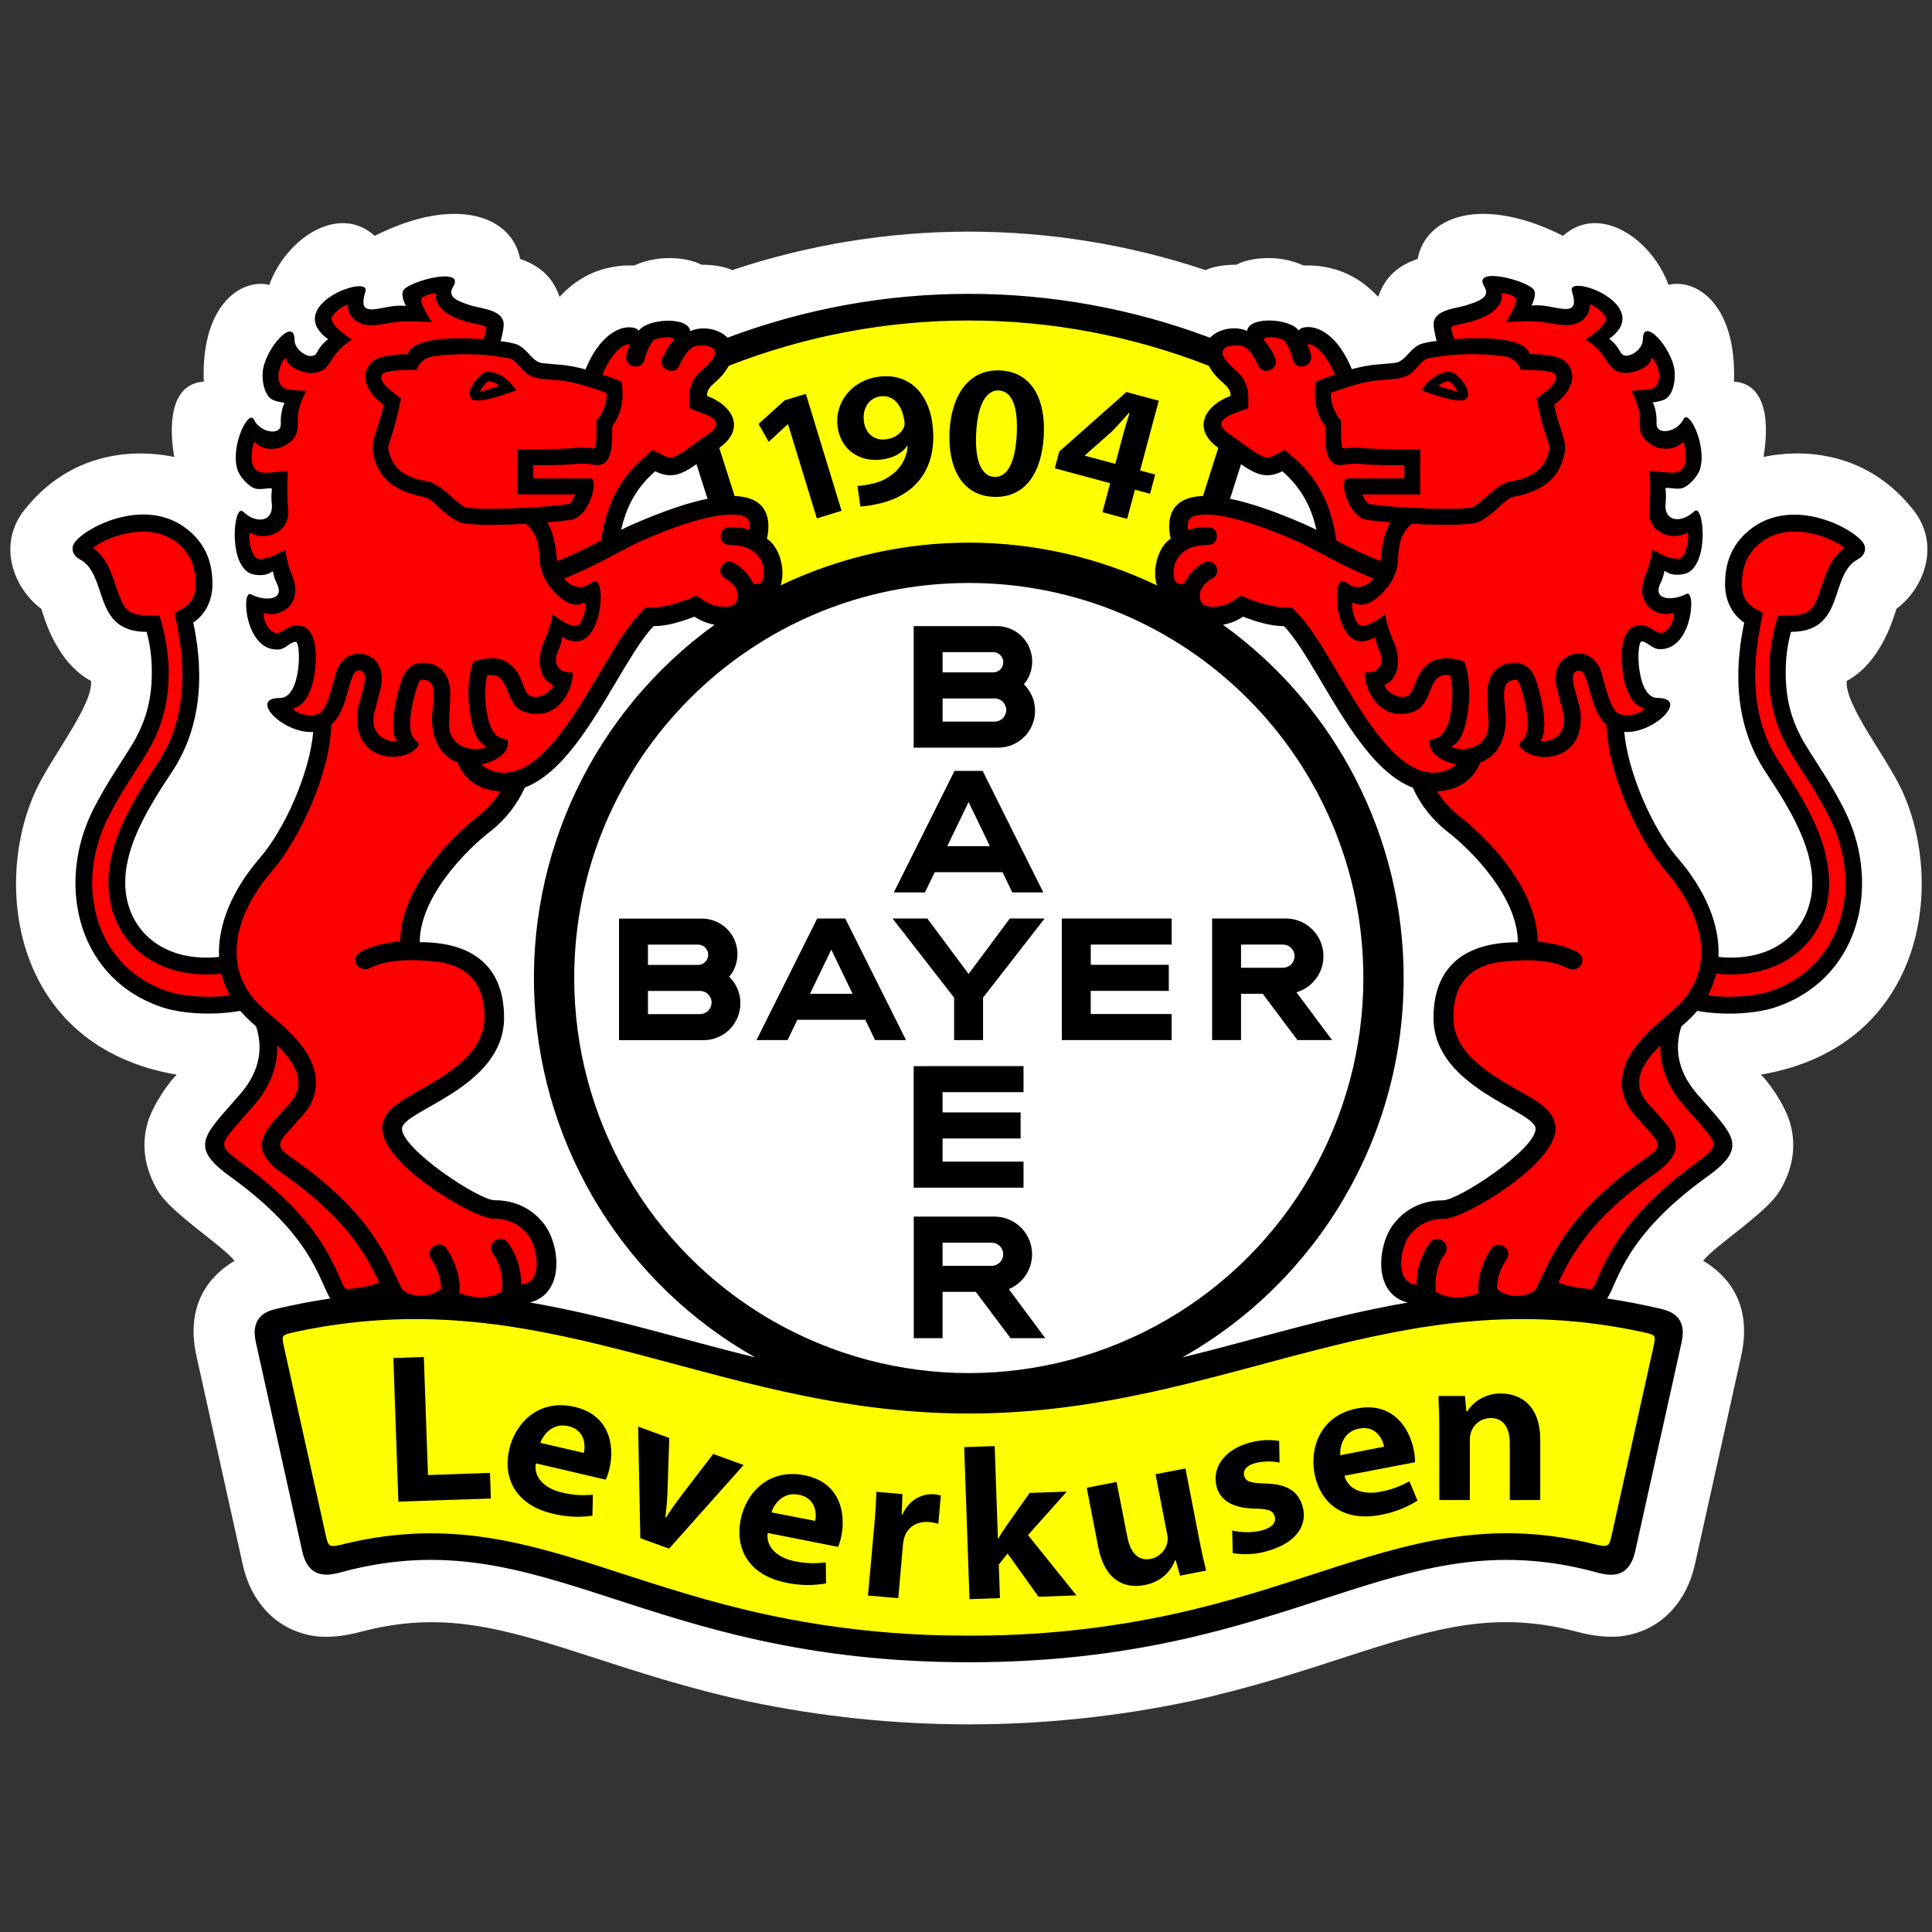 <?xml version="1.0" encoding="UTF-8"?>
<svg width="250px" height="250px" viewBox="0 0 250 250" version="1.1" xmlns="http://www.w3.org/2000/svg" xmlns:xlink="http://www.w3.org/1999/xlink">
    <rect x="0" y="0" width="250" height="250" fill="#333333" stroke="none"/>
    <title>Bundesliga/Bayer Leverkusen</title>
    <g id="Bundesliga/Bayer-Leverkusen" stroke="none" stroke-width="1" fill="none" fill-rule="evenodd">
        <g id="DFL-CLU-00000B" transform="translate(-25, -25)">
            <rect id="Rectangle" x="0" y="0" width="301" height="301"></rect>
            <g id="Group" transform="translate(26.338, 52.674)" fill-rule="nonzero">
                <path d="M71.069,10.73 C72.384,9.35 75.311,6.502 80.715,6.684 C84.097,5.122 87.964,5.738 89.403,6.582 C89.403,6.582 91.836,6.524 93.408,7.28 C113.287,0.639 134.784,0.639 154.661,7.28 C156.229,6.524 158.663,6.582 158.663,6.582 C160.102,5.738 163.968,5.122 167.35,6.684 C172.747,6.502 175.673,9.361 176.996,10.73 C177.74,8.638 179.041,6.866 182.095,5.837 C183.198,0.174 190.545,-2.384 200.919,2.843 C205.55,-1.357 212.341,3.119 214.565,9.19 C217.982,8.326 223.401,11.511 223.037,21.715 C226.499,21.897 227.844,25.545 226.863,31.456 C228.921,31.018 239.034,29.136 246.279,38.355 C249.736,42.754 247.729,48.372 244.052,51.115 C243.807,51.8 242.269,57.94 237.628,60.443 C237.352,63.555 242.738,70.209 244.764,74.585 C250.458,86.895 247.627,107.804 226.521,111.38 C227.455,112.258 229.6,115.202 230.302,117.647 C231.209,120.81 230.526,123.864 228.924,126.478 C227.182,129.348 220.656,133.423 219.049,135.471 C222.081,137.262 225.499,140.921 223.963,147.825 L217.966,174.833 C216.982,179.232 214.052,182.954 209.273,183.92 C206.851,184.409 204.312,183.895 202.793,183.493 C192.304,180.711 184.713,182.869 173.085,186.641 C167.022,188.606 160.424,190.78 152.591,192.483 C133.756,196.45 114.304,196.45 95.469,192.483 C87.644,190.794 81.029,188.614 74.966,186.649 C63.338,182.877 55.748,180.719 45.258,183.501 C43.731,183.904 41.201,184.417 38.779,183.929 C33.999,182.963 31.061,179.237 30.086,174.841 L24.091,147.834 C22.556,140.935 25.987,137.27 29.005,135.479 C27.388,133.432 20.872,129.356 19.13,126.486 C17.54,123.867 16.857,120.813 17.752,117.656 C18.455,115.211 20.599,112.266 21.534,111.389 C0.438,107.807 -2.392,86.898 3.307,74.588 C5.333,70.211 10.718,63.55 10.443,60.445 C5.788,57.951 4.258,51.802 4.013,51.118 C0.336,48.375 -1.67,42.757 1.786,38.358 C9.032,29.138 19.149,31.02 21.203,31.459 C20.221,25.548 21.566,21.9 25.028,21.718 C24.664,11.507 30.082,8.329 33.5,9.192 C35.724,3.122 42.516,-1.357 47.146,2.845 C57.52,-2.384 64.881,0.174 65.97,5.837 C69.024,6.88 70.325,8.638 71.069,10.73 L71.069,10.73 Z" id="Path" fill="#FFFFFF"></path>
                <path d="M97.602,182.373 C90.136,180.756 83.849,178.664 78.073,176.79 C66.773,173.123 56.851,170.063 43.853,173.134 C41.196,173.793 40.27,173.777 39.685,171.078 L34.292,146.769 C33.799,144.506 34.463,144.035 36.643,143.543 C52.711,140.091 65.959,142.467 79.287,145.87 C86.271,147.652 93.203,149.692 100.465,151.287 C107.854,152.909 115.579,154.074 124.024,154.074 C132.469,154.074 140.194,152.909 147.584,151.287 C154.846,149.692 161.778,147.652 168.762,145.87 C182.09,142.467 195.339,140.091 211.406,143.543 C213.586,144.035 214.25,144.506 213.757,146.769 L208.36,171.092 C207.768,173.793 206.847,173.807 204.182,173.145 C191.179,170.079 181.279,173.145 169.973,176.804 C164.185,178.678 157.91,180.769 150.444,182.386 C133.018,186.047 115.023,186.047 97.599,182.386 L97.602,182.372 L97.602,182.373 Z M97.307,43.017 L96.605,42.592 L96.781,41.786 C97.25,39.656 96.96,37.758 93.683,37.647 L92.873,37.62 L90.392,29.81 L91.076,29.325 C93.325,27.727 92.804,25.718 89.753,24.634 L88.995,24.358 L88.995,23.555 C88.995,22.255 89.778,21.535 90.334,21.027 L90.762,20.638 C90.894,20.511 91.037,20.362 91.172,20.221 C91.479,19.887 91.741,19.517 91.955,19.117 L92.154,18.745 L92.545,18.59 C112.788,10.669 135.268,10.669 155.51,18.59 L155.902,18.745 L156.1,19.117 C156.314,19.517 156.577,19.887 156.883,20.221 C157.023,20.376 157.159,20.497 157.294,20.638 L157.721,21.027 C158.272,21.535 159.06,22.255 159.06,23.555 L159.06,24.363 L158.302,24.639 C155.251,25.743 154.719,27.746 156.979,29.33 L157.663,29.816 L155.182,37.625 L154.372,37.653 C151.095,37.758 150.806,39.656 151.274,41.792 L151.451,42.598 L150.748,43.023 C149.764,43.619 148.901,45.986 149.472,47.714 L150.323,50.283 L147.879,49.121 C132.796,41.891 115.254,41.891 100.17,49.121 L97.731,50.294 L98.583,47.725 C99.153,45.992 98.288,43.624 97.307,43.028 L97.307,43.017 L97.307,43.017 Z" id="Shape" fill="#FFFF00"></path>
                <path d="M213.453,63.794 C213.381,63.896 213.302,63.993 213.216,64.083 C212.326,65.016 210.568,65.935 209.03,65.888 L207.735,65.85 L207.85,67.141 C208.357,72.726 211.67,80.204 215.016,84.079 C218.417,88.009 220.22,92.277 220.033,96.113 L219.977,97.217 L221.08,97.322 C227.537,97.926 232.041,94.861 233.65,90.451 C236.101,83.745 231.327,76.496 228.083,71.59 C223.805,65.118 224.519,57.776 225.498,53.139 L225.658,52.381 L225.015,51.947 C223.723,51.078 223.039,49.607 223.039,47.924 C223.039,46.053 223.502,44.011 225.363,42.146 C227.331,40.178 229.433,39.938 232.487,39.938 C233.989,39.938 237.724,41.594 238.826,43.225 C238.857,43.265 238.866,43.317 238.851,43.365 C238.851,43.409 238.777,43.545 238.526,43.68 C237.261,44.353 236.558,45.462 236.081,46.544 C235.646,47.535 235.343,48.666 234.938,49.732 C234.235,51.572 233.339,52.935 230.42,52.935 L229.549,52.935 L229.315,53.763 C228.893,55.293 228.656,56.868 228.607,58.454 C228.428,63.248 229.618,66.504 231.379,69.407 C231.98,70.395 232.915,71.799 233.896,73.38 C234.897,74.956 235.805,76.59 236.613,78.273 C240.794,87.305 237.991,98.418 227.794,101.655 C226.162,102.173 222.496,102.687 218.616,102.022 L217.965,101.908 L217.544,102.413 C217.315,102.689 217.07,102.952 216.81,103.211 C216.422,103.6 215.951,104.017 215.432,104.458 L215.182,104.676 L215.085,104.991 C214.209,107.877 214.487,111.252 217.403,114.627 C218.555,115.96 219.556,117.044 220.322,117.983 C221.088,118.921 221.482,119.564 221.631,120.077 C221.827,120.761 221.694,121.647 218.897,123.664 C211.772,128.786 208.892,133.141 207.321,136.262 C206.596,137.71 206.191,138.853 205.731,139.631 C205.403,140.183 205.213,140.282 204.824,140.285 C203.421,140.235 201.371,139.992 199.863,139.358 L198.94,138.966 L198.438,139.819 C197.523,141.358 193.869,141.643 192.394,140.677 L191.909,140.359 L191.358,140.564 C188.326,141.687 186.3,141.519 185.074,141.151 C184.602,141.017 184.153,140.811 183.743,140.539 C183.647,140.473 183.555,140.401 183.467,140.324 C178.096,139.915 177.707,134.413 180.042,131.427 C180.557,130.767 182.169,128.797 185.532,128.797 C187.822,128.797 198.659,121.992 198.659,118.394 C198.659,117.566 198.108,116.97 197.711,116.608 C197.189,116.17 196.629,115.78 196.038,115.441 C194.809,114.704 193.172,113.849 191.535,112.781 C188.283,110.664 185.452,107.971 185.452,104.022 C185.452,100.851 186.342,95.398 195.214,95.398 L196.363,95.398 L196.363,94.248 C196.363,87.818 189.914,81.397 186.717,78.96 C184.984,77.594 183.6,75.833 182.682,73.824 L182.476,73.386 L182.021,73.226 C178.733,72.072 175.8,68.33 173.033,63.94 C171.655,61.771 170.398,59.544 169.2,57.574 C168.001,55.603 166.81,53.787 165.617,52.552 L165.269,52.19 L164.773,52.19 C163.324,52.207 161.48,51.638 159.914,51.039 L159.347,50.816 L158.842,51.163 C156.012,53.12 152.919,51.853 152.779,50.198 L152.68,49.157 L151.635,49.157 C150.017,49.157 149.345,48.172 149.284,46.688 C149.218,45.032 149.99,43.473 150.734,43.02 L151.437,42.595 L151.26,41.789 C150.822,39.797 150.017,33.767 167.042,41.224 C167.513,41.431 167.996,41.662 168.489,41.911 L170.65,42.998 L170.123,40.633 C169.465,37.658 168.133,34.857 165.344,32.429 L164.76,31.921 L164.076,32.288 C162.957,32.859 162.177,32.763 161.224,32.288 C160.6,31.948 160.003,31.56 159.438,31.129 C158.735,30.619 157.969,30.025 157.09,29.44 C154.686,27.801 155.229,25.762 158.3,24.655 L159.057,24.379 L159.057,23.554 C159.064,22.98 158.892,22.417 158.564,21.945 C158.43,21.748 158.279,21.564 158.112,21.394 C157.972,21.25 157.817,21.118 157.652,20.958 C157.487,20.797 157.376,20.698 157.211,20.552 C157.046,20.406 156.935,20.276 156.786,20.11 C156.471,19.741 156.205,19.332 155.995,18.893 C155.138,17.127 157.098,15.069 159.578,16.197 L161.191,15.284 C161.277,15.233 161.37,15.193 161.466,15.165 C161.976,14.995 162.512,14.922 163.048,14.95 C164.537,14.986 165.584,15.472 165.76,15.737 L167.69,15.698 C167.628,15.736 167.579,15.792 167.549,15.858 C167.619,15.829 167.694,15.81 167.77,15.803 C168.168,15.774 168.568,15.848 168.93,16.018 C169.917,16.44 171.341,17.619 172.554,20.541 L172.943,21.476 L173.918,21.2 C174.751,20.963 175.601,20.788 176.46,20.676 C177.011,20.613 178.973,20.466 179.442,20.4 C179.945,20.319 180.419,20.111 180.82,19.796 C181.134,19.546 181.425,19.269 181.691,18.968 L182.041,18.598 C182.145,18.493 182.256,18.386 182.371,18.289 C182.558,18.119 182.772,17.983 183.005,17.886 C183.573,17.743 184.151,17.641 184.733,17.583 L186.037,17.412 L185.695,16.139 C185.602,15.792 185.483,15.312 185.42,14.878 C185.387,14.696 185.365,14.512 185.354,14.326 C185.348,14.279 185.348,14.231 185.354,14.183 C185.409,14.004 185.629,13.739 186.456,13.479 C187.335,13.203 188.308,13.076 188.92,12.864 C189.286,12.74 189.67,12.61 190.022,12.469 C190.431,12.319 190.818,12.117 191.174,11.868 C192.064,11.281 192.378,10.123 191.908,9.166 C192.136,9.188 192.459,9.238 192.869,9.31 C193.667,9.453 194.448,9.676 195.201,9.975 C195.486,10.085 195.763,10.217 196.028,10.369 C196.067,10.392 196.105,10.417 196.141,10.444 C196.128,10.554 196.104,10.664 196.069,10.769 C195.973,11.073 194.796,13.223 194.796,13.223 C194.796,13.223 197.155,12.999 197.453,12.996 C197.836,12.991 198.218,13.018 198.597,13.076 C199.203,13.176 199.774,13.297 200.275,13.377 C200.83,13.491 201.4,13.502 201.959,13.41 C202.715,13.265 203.307,12.674 203.453,11.917 C203.534,11.46 203.523,10.991 203.42,10.538 C203.992,10.658 204.548,10.848 205.073,11.103 C207.003,12.028 207.725,13.167 207.438,13.959 C207.209,14.591 206.336,15.21 206.305,15.232 L204.955,16.137 C204.955,16.137 206.333,17.161 206.363,17.191 C206.46,17.263 206.552,17.342 206.639,17.425 C206.936,17.743 207.187,18.102 207.383,18.491 C208.21,20.028 209.927,19.49 210.624,19.087 C211.493,18.605 212.123,17.783 212.363,16.818 C213.27,17.77 214.133,19.341 214.238,20.488 C214.331,21.493 214.078,22.635 213.615,22.991 C213.455,23.116 212.567,23.267 212.421,23.267 L210.768,23.455 C210.768,23.455 211.636,25.147 211.718,25.439 C211.868,25.993 211.93,26.566 211.9,27.139 C211.826,29.071 213.667,29.41 214.656,29.247 C215.511,29.098 216.296,28.682 216.9,28.058 C216.974,28.201 217.049,28.367 217.126,28.552 C217.647,29.824 217.925,31.493 217.578,32.691 C217.374,33.389 216.373,34.347 216.048,34.413 C215.914,34.436 215.777,34.443 215.64,34.432 C215.428,34.432 215.219,34.396 215.037,34.374 C214.8,34.339 214.56,34.325 214.32,34.33 C213.27,34.391 212.975,35.017 213.063,35.748 C213.098,35.997 213.115,36.248 213.113,36.499 C213.113,36.775 213.085,37.067 213.052,37.528 C212.777,41.085 215.789,41.083 217.738,40.028 C217.836,40.632 217.872,41.244 217.845,41.855 C217.835,42.756 217.657,43.647 217.322,44.482 C217.005,45.189 216.641,45.454 216.294,45.514 C215.467,45.652 215.133,45.498 215.029,45.445 C213.499,44.67 213.099,45.203 212.909,46.097 C212.876,46.248 212.854,46.395 212.796,46.585 C212.715,46.844 212.613,47.096 212.493,47.338 C211.644,49.138 212.43,50.528 214.003,50.84 C214.797,50.967 215.61,50.906 216.376,50.661 C216.359,51.233 216.274,51.801 216.123,52.353 C215.621,54.201 214.645,55.313 213.35,55.203 C213.292,55.191 213.237,55.17 213.185,55.142 C213.044,55.068 212.909,54.971 212.777,54.883 C212.574,54.736 212.361,54.603 212.14,54.486 C211.821,54.311 211.465,54.217 211.101,54.21 C210.715,54.21 210.065,54.433 209.781,55.313 C209.681,55.662 209.616,56.02 209.588,56.381 C209.516,57.302 209.544,58.227 209.671,59.141 C209.782,60.153 210.076,61.137 210.539,62.044 C211.018,62.908 211.853,63.769 213.152,63.769 C213.273,63.78 213.372,63.785 213.455,63.794 L213.453,63.794 Z M56.125,9.203 C55.676,10.155 55.996,11.292 56.874,11.869 C57.231,12.121 57.618,12.326 58.026,12.479 C58.382,12.62 58.765,12.755 59.129,12.874 C59.741,13.086 60.713,13.213 61.593,13.489 C62.419,13.749 62.654,14.013 62.695,14.193 C62.7,14.24 62.7,14.289 62.695,14.336 C62.684,14.521 62.662,14.706 62.629,14.888 C62.555,15.332 62.436,15.802 62.353,16.149 L62.012,17.413 L63.315,17.584 C63.898,17.643 64.475,17.744 65.043,17.888 C65.282,17.984 65.503,18.123 65.694,18.296 C65.809,18.393 65.92,18.5 66.024,18.605 L66.374,18.975 C66.64,19.276 66.931,19.553 67.245,19.803 C67.646,20.118 68.12,20.326 68.623,20.407 C69.092,20.482 71.041,20.628 71.606,20.683 C72.464,20.795 73.314,20.97 74.147,21.208 L75.122,21.483 L75.511,20.548 C76.724,17.626 78.149,16.447 79.135,16.025 C79.497,15.855 79.897,15.781 80.296,15.81 C80.371,15.817 80.446,15.836 80.516,15.865 C80.486,15.799 80.437,15.743 80.376,15.705 L82.305,15.744 C82.481,15.468 83.528,14.993 85.017,14.957 C85.553,14.929 86.09,15.002 86.599,15.172 C86.7,15.208 86.793,15.262 86.874,15.332 C90.97,15.076 92.921,17.134 92.064,18.901 C91.852,19.343 91.582,19.755 91.262,20.126 C91.119,20.289 90.986,20.435 90.838,20.567 C90.689,20.7 90.534,20.843 90.397,20.973 C90.259,21.103 90.077,21.265 89.936,21.409 C89.769,21.579 89.618,21.764 89.484,21.961 C89.157,22.433 88.984,22.995 88.991,23.57 L88.991,24.378 L89.749,24.654 C92.819,25.758 93.362,27.8 90.959,29.439 C90.08,30.035 89.305,30.618 88.611,31.128 C88.045,31.559 87.448,31.946 86.825,32.287 C85.871,32.773 85.091,32.869 83.972,32.287 L83.28,31.937 L82.696,32.444 C79.907,34.873 78.576,37.687 77.917,40.649 L77.391,43.013 L79.551,41.926 C80.045,41.678 80.527,41.446 80.998,41.239 C98.023,33.788 97.218,39.812 96.78,41.805 L96.603,42.611 L97.306,43.036 C98.05,43.488 98.822,45.058 98.756,46.703 C98.698,48.187 98.023,49.173 96.405,49.173 L95.36,49.173 L95.264,50.213 C95.107,51.869 92.014,53.135 89.184,51.179 L88.68,50.831 L88.112,51.055 C86.546,51.667 84.703,52.222 83.253,52.205 L82.757,52.205 L82.407,52.553 C81.225,53.789 80.034,55.605 78.824,57.575 C77.614,59.546 76.343,61.772 74.99,63.941 C72.234,68.332 69.291,72.074 66.003,73.227 L65.548,73.387 L65.341,73.826 C64.423,75.835 63.04,77.595 61.306,78.962 C58.115,81.398 51.66,87.82 51.66,94.249 L51.66,95.4 L52.809,95.4 C61.681,95.4 62.572,100.853 62.572,104.024 C62.572,107.972 59.744,110.666 56.489,112.782 C54.852,113.85 53.215,114.714 51.986,115.443 C51.394,115.781 50.835,116.172 50.313,116.61 C49.913,116.971 49.364,117.573 49.364,118.395 C49.364,121.983 60.202,128.799 62.492,128.799 C65.854,128.799 67.453,130.769 67.982,131.428 C70.316,134.414 69.928,139.917 65.441,139.917 L65.044,139.917 L64.587,140.325 C64.499,140.403 64.407,140.475 64.311,140.54 C63.901,140.812 63.452,141.019 62.98,141.153 C61.753,141.52 59.714,141.688 56.696,140.565 L56.145,140.361 L55.66,140.678 C54.185,141.644 50.531,141.36 49.616,139.82 L49.103,138.959 L48.163,139.359 C46.664,139.994 44.613,140.237 43.202,140.286 C42.814,140.286 42.623,140.19 42.296,139.632 C41.835,138.854 41.43,137.701 40.705,136.263 C39.143,133.142 36.262,128.787 29.13,123.666 C26.332,121.654 26.2,120.768 26.395,120.078 C26.544,119.565 26.947,118.919 27.705,117.984 C28.463,117.048 29.471,115.961 30.623,114.628 C33.539,111.253 33.818,107.878 32.941,104.992 L32.845,104.678 L32.597,104.46 C32.087,104.018 31.616,103.601 31.219,103.212 C30.96,102.953 30.714,102.685 30.486,102.415 L30.064,101.91 L29.413,102.023 C25.533,102.688 21.867,102.175 20.236,101.656 C10.038,98.419 7.227,87.306 11.416,78.275 C12.224,76.591 13.132,74.958 14.133,73.382 C15.115,71.801 16.063,70.396 16.65,69.408 C18.411,66.505 19.604,63.249 19.422,58.456 C19.374,56.869 19.136,55.294 18.714,53.765 L18.48,52.937 L17.639,52.937 C14.72,52.937 13.825,51.574 13.122,49.733 C12.717,48.668 12.416,47.525 11.978,46.546 C11.501,45.464 10.798,44.355 9.533,43.681 C9.283,43.546 9.222,43.405 9.208,43.367 C9.193,43.318 9.203,43.266 9.233,43.226 C10.335,41.587 14.07,39.939 15.572,39.939 C18.626,39.939 20.729,40.177 22.697,42.147 C24.56,44.012 25.02,46.054 25.02,47.925 C25.02,49.609 24.337,51.08 23.044,51.949 L22.402,52.382 L22.562,53.141 C23.526,57.771 24.254,65.128 19.963,71.585 C16.719,76.492 11.945,83.741 14.395,90.447 C16.005,94.862 20.508,97.922 26.966,97.318 L28.068,97.213 L28.013,96.109 C27.826,92.273 29.628,88.004 33.032,84.075 C36.386,80.211 39.699,72.722 40.198,67.137 L40.314,65.845 L39.018,65.884 C37.48,65.931 35.711,65.012 34.832,64.079 C34.741,63.985 34.656,63.884 34.578,63.778 L34.892,63.778 C36.191,63.778 37.026,62.917 37.505,62.054 C37.968,61.147 38.263,60.163 38.373,59.151 C38.5,58.237 38.528,57.311 38.456,56.391 C38.428,56.03 38.363,55.672 38.263,55.323 C37.988,54.435 37.329,54.219 36.943,54.219 C36.58,54.226 36.223,54.321 35.904,54.495 C35.683,54.613 35.47,54.746 35.267,54.893 C35.135,54.981 34.992,55.078 34.859,55.152 C34.807,55.18 34.752,55.2 34.694,55.213 C33.399,55.323 32.423,54.211 31.921,52.362 C31.77,51.811 31.685,51.243 31.668,50.671 C32.434,50.915 33.247,50.977 34.041,50.85 C35.615,50.538 36.4,49.147 35.551,47.348 C35.431,47.105 35.329,46.853 35.248,46.595 C35.19,46.404 35.168,46.258 35.135,46.106 C34.95,45.212 34.545,44.68 33.016,45.455 C32.911,45.508 32.569,45.662 31.751,45.524 C31.403,45.463 31.039,45.198 30.722,44.492 C30.387,43.656 30.209,42.766 30.199,41.865 C30.172,41.254 30.208,40.642 30.306,40.038 C32.263,41.092 35.267,41.095 34.992,37.538 C34.959,37.077 34.934,36.776 34.931,36.509 C34.929,36.258 34.946,36.007 34.981,35.758 C35.069,35.027 34.774,34.4 33.724,34.34 C33.484,34.334 33.245,34.349 33.007,34.384 C32.825,34.406 32.616,34.434 32.406,34.442 C32.269,34.452 32.131,34.446 31.996,34.423 C31.671,34.348 30.67,33.399 30.466,32.701 C30.119,31.497 30.397,29.828 30.918,28.561 C30.995,28.377 31.07,28.211 31.144,28.068 C31.748,28.691 32.533,29.108 33.388,29.257 C34.372,29.42 36.213,29.094 36.144,27.149 C36.115,26.576 36.176,26.002 36.326,25.449 C36.408,25.156 37.276,23.465 37.276,23.465 L35.623,23.277 C35.477,23.26 34.589,23.12 34.429,23.001 C33.966,22.645 33.713,21.503 33.807,20.498 C33.911,19.35 34.774,17.78 35.653,16.856 C35.922,17.808 36.558,18.613 37.42,19.096 C38.117,19.499 39.845,20.037 40.661,18.5 C40.868,18.11 41.129,17.751 41.438,17.435 C41.521,17.352 41.608,17.274 41.7,17.201 C41.725,15.219 40.854,14.601 40.625,13.969 C40.35,13.177 41.061,12.038 42.99,11.113 C43.517,10.851 44.074,10.656 44.649,10.531 C44.546,10.984 44.535,11.453 44.616,11.911 C44.762,12.667 45.354,13.258 46.11,13.403 C46.668,13.495 47.239,13.484 47.794,13.37 C48.295,13.29 48.866,13.169 49.472,13.07 C49.851,13.011 50.233,12.984 50.616,12.99 C50.914,12.99 53.273,13.216 53.273,13.216 C53.273,13.216 52.091,11.072 51.986,10.765 C51.942,10.646 51.915,10.522 51.906,10.396 C51.939,10.368 51.928,10.426 52.027,10.365 C52.292,10.212 52.569,10.081 52.854,9.971 C53.607,9.672 54.388,9.449 55.186,9.306 C55.496,9.251 55.81,9.216 56.126,9.203 L56.125,9.203 Z" id="a" fill="#FF0000"></path>
                <path d="M14.075,49.361 C14.902,51.469 15.42,52.12 19.292,51.974 C19.956,54.06 20.353,56.223 20.472,58.409 C20.659,63.435 19.4,66.887 17.55,69.939 C16.947,70.932 16.013,72.34 15.029,73.924 C14.048,75.462 13.16,77.058 12.369,78.703 C8.367,87.349 11.145,97.672 20.571,100.666 C21.966,101.108 25.044,101.552 28.396,101.127 C27.91,100.243 27.546,99.298 27.313,98.318 C20.356,99.052 15.26,95.834 13.424,90.801 C12.046,87.061 12.766,83.273 14.083,79.956 C15.401,76.639 17.437,73.526 19.099,71.012 C23.145,64.897 22.638,57.747 21.244,51.643 C22.589,50.928 23.978,50.377 23.972,47.918 C23.972,46.174 23.603,44.424 22.001,42.92 C18.388,39.526 12.691,41.687 10.702,43.196 C11.683,43.959 12.444,44.97 12.906,46.124 C13.353,47.131 13.662,48.277 14.075,49.361 L14.075,49.361 Z M60.963,71.213 C61.638,71.9 62.6,72.317 63.945,72.317 C66.891,72.317 69.854,69.453 73.073,64.59 C74.617,62.259 76.033,59.772 77.362,57.559 C78.69,55.346 80.079,53.144 81.496,51.67 L82.221,50.914 C84.817,51.234 88.835,49.397 88.835,49.397 L89.894,50.125 C90.807,50.717 91.905,50.956 92.981,50.796 C93.587,50.762 94.071,50.279 94.108,49.673 C94.271,48.453 93.193,47.537 92.534,47.189 C91.156,46.527 92.143,44.452 93.526,45.114 C93.526,45.114 95.122,45.765 96.178,47.895 C97.324,48.006 97.432,47.388 97.503,46.673 C97.644,45.293 96.817,42.865 93.143,42.84 C91.617,42.95 91.451,40.657 92.978,40.547 C92.978,40.547 94.59,40.456 95.643,40.928 C95.831,39.838 95.423,39.324 94.974,39.151 C93.651,38.637 90.037,38.615 81.496,42.387 C79.567,43.237 75.513,45.699 71.638,47.186 C72.492,48.207 73.843,48.792 75.119,47.738 C77.197,46.022 76.772,54.816 73.556,55.285 C72.798,55.376 72.034,55.179 71.414,54.733 C71.334,55.31 71.179,55.874 70.954,56.411 C70.235,57.791 70.532,59.471 72.781,59.347 C72.812,62.06 70.392,65.854 66.473,64.417 C63.717,63.404 64.847,59.204 61.746,59.709 C61.658,59.725 61.335,61.24 61.49,63.15 C61.95,68.868 64.221,67.565 64.348,68.203 C64.632,69.596 62.984,70.86 60.963,71.213 L60.963,71.213 Z M63.416,74.723 C60.346,74.563 58.687,73.002 57.851,70.959 C56.225,70.35 54.864,68.884 54.594,66.149 C54.34,63.589 55.823,60.266 53.216,60.266 C52.788,60.266 52.298,62.256 52.088,63.233 C50.763,69.359 53.714,67.764 52.601,69.063 C50.705,71.271 44.195,70.796 44.914,64.389 C45.118,62.559 46.912,59.085 45.041,59.085 C43.71,59.085 43.878,64.052 41.527,66.111 C41.37,72.604 37.219,81.145 33.981,84.876 C28.469,91.25 27.716,97.845 32.142,102.28 C32.796,102.934 33.689,103.659 34.598,104.471 C35.678,105.386 36.676,106.395 37.58,107.484 C39.441,109.827 40.849,113.381 37.663,116.836 C36.897,117.664 36.233,118.456 35.623,119.121 C34.19,120.691 35.166,121.257 36.417,122.135 C41.654,125.794 44.738,129.061 46.794,131.983 C47.683,133.254 48.476,134.591 49.164,135.982 C49.732,137.116 50.189,138.156 50.674,139.114 C50.994,139.746 53.756,140.731 55.71,139.114 C55.757,137.831 55.23,136.354 54.472,135.27 C53.557,133.945 55.542,132.571 56.457,133.89 C57.49,135.386 58.345,137.778 58.097,139.663 C60.301,140.433 62.087,140.355 63.609,139.467 C63.832,137.204 63.217,135.57 62.459,134.571 C61.486,133.291 63.407,131.828 64.389,133.109 C65.521,134.697 66.122,136.604 66.103,138.556 C67.418,138.418 67.894,137.554 68.049,136.55 C68.291,134.96 67.712,133.048 67.015,132.157 C66.582,131.605 65.295,130.013 62.52,130.013 C59.94,130.013 48.128,122.993 48.128,118.346 C48.128,116.946 49.051,116.019 49.506,115.619 C50.087,115.127 50.711,114.688 51.372,114.308 C52.59,113.577 54.213,112.73 55.839,111.673 C59.036,109.592 61.351,107.227 61.351,103.974 C61.351,101.14 60.5,97.243 54.72,96.719 C53.483,96.606 49.266,96.195 46.582,97.566 C45.149,98.297 43.875,96.523 45.187,95.593 C45.187,95.593 46.684,94.489 50.443,94.136 C50.484,87.063 57.396,80.339 60.58,77.907 C61.705,77.021 62.665,75.943 63.416,74.723 L63.416,74.723 Z M34.538,107.597 C34.601,110.081 33.783,112.741 31.506,115.377 C30.362,116.698 29.359,117.766 28.609,118.707 C27.231,120.438 27.132,120.771 29.814,122.722 C37.06,127.99 40.094,132.447 41.737,135.739 C42.825,137.922 43.115,139.169 43.556,139.13 C44.504,139.065 45.446,138.925 46.372,138.714 C46.836,138.609 47.289,138.465 47.728,138.283 C46.025,134.696 43.625,130.087 35.177,124.143 C30.539,120.868 32.796,118.743 36.037,115.233 C38.556,112.501 36.839,109.86 34.538,107.597 L34.538,107.597 Z M73.1,36.302 L65.592,36.302 L65.592,30.463 C65.592,30.463 71.515,30.491 73.309,30.275 C73.976,30.204 74.649,30.226 75.31,30.342 C75.426,30.361 75.721,30.306 75.729,30.121 C75.9,29.089 75.831,26.754 75.831,26.754 C76.709,25.773 77.186,24.498 77.168,23.181 C75.158,22.427 73.094,21.801 71.484,21.599 C70.914,21.533 68.943,21.384 68.466,21.31 C67.823,21.217 67.213,20.962 66.694,20.57 C66.353,20.311 65.269,18.865 64.704,18.74 C60.41,17.791 55.549,18.241 54.421,18.495 C53.547,18.701 52.842,19.348 52.561,20.203 C51.751,20.203 49.97,20.203 49.221,20.347 C48.35,20.529 48.025,20.584 48.003,21.174 C47.964,22.212 50.552,23.848 50.552,23.848 C50.192,25.786 49.692,27.695 49.055,29.561 C48.849,30.137 48.838,30.617 49.331,31.768 C50.028,33.38 51.718,34.252 54.016,34.619 C55.689,34.895 57.803,37.533 58.84,37.95 C59.471,38.203 63.448,38.168 64.983,38.107 C68.056,37.985 71.212,37.748 72.267,37.511 C72.59,37.445 72.923,36.719 73.1,36.302 L73.1,36.302 Z M66.708,40.102 C63.018,40.309 58.886,40.35 57.889,39.806 C55.819,38.683 54.639,36.857 53.614,36.658 C51.23,36.197 48.57,35.22 47.437,32.598 C46.087,29.469 47.479,28.851 48.281,24.717 C45.346,22.452 45.475,20.302 46.952,19.013 C47.581,18.461 49.571,18.149 51.45,18.149 C51.969,16.049 57.282,15.92 61.234,16.218 C61.32,15.909 61.425,15.539 61.51,15.252 C61.675,14.7 61.675,14.546 60.813,14.369 C58.963,13.988 57.916,13.693 56.635,12.948 C55.532,12.302 54.882,11.149 55.097,10.569 C55.342,9.923 53.393,10.583 53.206,10.942 C52.886,11.549 54.551,14.027 54.551,14.027 C53.318,13.925 52.081,13.887 50.844,13.914 C48.837,14.021 47.625,14.543 46.205,14.388 C44.51,14.201 43.571,12.865 43.692,11.905 C43.766,11.314 41.487,12.937 41.55,13.616 C41.603,14.143 42.358,15.062 44.229,16.281 C40.974,18.183 41.787,20.492 38.993,20.602 C38.166,20.633 35.961,20.001 35.735,18.806 C35.594,18.089 34.062,20.768 34.974,22.117 C35.451,22.824 35.961,22.752 38.282,22.904 C37.345,24.756 37.193,25.633 37.193,27.189 C37.193,28.685 36.711,29.242 35.572,29.949 C34.745,30.459 32.885,30.777 31.697,29.596 C31.369,29.267 31.055,31.701 31.345,32.433 C31.634,33.164 32.031,33.536 33.188,33.5 C34.939,33.448 35.928,33.092 35.9,33.423 C35.795,35.078 35.813,36.738 35.953,38.39 C36.146,41.15 33.166,42.392 31.13,41.313 C30.609,41.037 31.091,44.533 32.053,44.624 C33.85,44.804 35.523,43.156 35.597,43.636 C36.044,46.468 36.667,46.763 36.837,48.123 C37.243,51.319 34.137,52.15 33.04,51.672 C32.282,51.344 33.268,54.79 34.864,54.156 C35.415,53.932 36.182,53.242 36.915,53.242 C38.081,53.242 38.789,53.651 39.268,55.174 C39.514,55.947 39.64,57.616 39.387,59.313 C39.266,60.416 38.944,61.487 38.436,62.473 C38.103,63.072 37.477,63.737 36.901,63.883 C35.826,64.159 38.643,65.436 40.032,64.622 C41.151,63.966 41.983,59.705 42.217,59.123 C42.898,57.42 44.061,56.915 45.034,56.915 C46.403,56.87 47.617,57.791 47.945,59.123 C48.108,59.92 48.086,60.744 47.881,61.532 C47.752,62.122 47.148,64.291 47.074,64.645 C46.299,68.395 50.433,68.533 49.981,68.064 C49.347,67.385 49.43,65.141 49.948,62.771 C50.067,62.219 50.524,60.287 50.963,59.553 C51.638,58.4 52.589,58.082 53.209,58.082 C56.453,58.082 56.949,60.676 56.932,62.161 C56.932,62.793 56.761,65.423 56.761,65.933 C56.761,70.368 62.381,69.231 61.425,68.798 C60.322,68.304 59.644,66.56 59.322,63.32 C59.046,60.635 59.765,57.958 59.98,57.892 C62.238,57.205 64.536,57.141 65.928,59.923 C66.278,60.621 66.59,61.841 67.031,62.21 C67.951,62.975 69.828,62.186 70.261,60.958 C68.218,60.19 68.13,57.238 69.092,55.273 C69.6,54.156 69.965,52.979 70.181,51.771 C70.503,52.127 72.427,53.576 73.394,53.256 C74.117,53.018 74.872,49.928 74.117,50.353 C72.496,51.26 70.534,49.213 69.817,48.253 C68.991,47.204 68.523,45.917 68.483,44.582 C68.403,43.153 68.274,41.37 66.708,40.101 L66.708,40.102 Z M76.459,42.24 C76.997,38.46 78.312,34.726 81.941,31.569 L83.11,30.551 L84.488,31.255 C85.235,31.635 85.626,31.586 86.299,31.255 C86.868,30.939 87.413,30.583 87.93,30.189 C88.642,29.671 89.446,29.086 90.339,28.47 C92.078,27.3 91.378,26.414 89.496,25.771 L87.842,25.15 L87.842,23.818 C87.842,21.737 88.799,20.846 89.634,20.103 C89.788,19.965 91.389,18.668 91.155,17.796 C90.88,16.728 88.675,17.084 88.675,17.084 C87.685,17.36 86.9,18.834 86.599,19.568 C85.985,21.055 83.755,20.12 84.37,18.644 C84.745,17.789 85.241,16.993 85.844,16.281 C85.794,15.774 83.807,15.936 83.193,16.392 C82.67,17.099 82.295,17.904 82.09,18.759 C81.801,20.346 79.428,19.913 79.717,18.329 C79.828,17.828 79.99,17.34 80.2,16.872 C79.097,16.808 77.719,18.213 76.617,20.782 C77.46,21.075 78.29,21.389 79.075,21.701 C79.472,23.793 79.075,25.943 77.884,27.466 C77.884,29.673 78.022,32.85 75.558,32.474 C74.893,32.354 74.217,32.305 73.541,32.328 C71.683,32.552 68.957,32.507 67.654,32.516 L67.654,34.232 L75.238,34.232 C76.065,35.043 74.748,39.199 72.62,39.569 C72.047,39.671 70.892,39.798 69.47,39.914 C70.517,41.614 70.619,43.725 70.743,44.936 C72.704,44.159 74.613,43.259 76.459,42.24 L76.459,42.24 Z M171.583,42.24 C173.434,43.26 175.348,44.16 177.313,44.936 C177.437,43.725 177.539,41.625 178.586,39.914 C177.164,39.798 176.009,39.671 175.436,39.569 C173.308,39.194 171.996,35.044 172.818,34.233 L180.378,34.233 L180.378,32.516 C179.074,32.516 176.348,32.552 174.491,32.328 C173.815,32.305 173.138,32.354 172.473,32.475 C170.009,32.85 170.147,29.688 170.147,27.466 C168.945,25.94 168.562,23.793 168.945,21.702 C169.731,21.39 170.56,21.075 171.404,20.783 C170.301,18.214 168.923,16.809 167.821,16.872 C168.031,17.339 168.194,17.827 168.306,18.327 C168.581,19.911 166.222,20.344 165.933,18.757 C165.728,17.902 165.353,17.096 164.83,16.389 C164.218,15.934 162.229,15.771 162.179,16.279 C162.784,16.987 163.283,17.779 163.662,18.63 C164.276,20.117 162.047,21.042 161.432,19.555 C161.132,18.834 160.349,17.347 159.357,17.071 C159.357,17.071 157.152,16.715 156.876,17.783 C156.642,18.655 158.254,19.952 158.398,20.09 C159.224,20.832 160.189,21.724 160.189,23.804 L160.189,25.14 L158.535,25.761 C156.653,26.404 155.953,27.289 157.692,28.46 C158.585,29.061 159.39,29.66 160.101,30.179 C160.619,30.572 161.164,30.928 161.732,31.244 C162.405,31.586 162.796,31.636 163.543,31.244 L164.921,30.54 L166.09,31.558 C169.731,34.726 171.046,38.46 171.583,42.241 L171.583,42.24 Z M181.348,40.102 C179.782,41.371 179.653,43.154 179.57,44.583 C179.53,45.918 179.062,47.205 178.236,48.253 C177.509,49.214 175.557,51.261 173.937,50.353 C173.182,49.928 173.937,53.019 174.659,53.256 C175.626,53.577 177.55,52.128 177.872,51.772 C178.088,52.98 178.454,54.156 178.961,55.274 C179.923,57.238 179.835,60.191 177.793,60.958 C178.225,62.186 180.102,62.976 181.023,62.211 C181.466,61.841 181.778,60.622 182.125,59.924 C183.517,57.142 185.816,57.205 188.073,57.893 C188.288,57.959 189.002,60.636 188.732,63.321 C188.409,66.56 187.726,68.305 186.629,68.799 C185.661,69.232 191.27,70.369 191.27,65.934 C191.27,65.424 191.105,62.794 191.099,62.162 C191.083,60.677 191.579,58.083 194.823,58.083 C195.443,58.083 196.394,58.401 197.069,59.554 C197.507,60.299 197.965,62.225 198.083,62.772 C198.596,65.142 198.684,67.386 198.05,68.065 C197.609,68.534 201.741,68.396 200.958,64.632 C200.883,64.281 200.28,62.109 200.15,61.519 C199.945,60.731 199.924,59.907 200.087,59.11 C200.414,57.778 201.628,56.857 202.997,56.902 C203.97,56.902 205.133,57.413 205.814,59.11 C206.048,59.692 206.881,63.953 208,64.61 C209.378,65.424 212.205,64.146 211.133,63.87 C210.555,63.724 209.929,63.059 209.595,62.46 C209.087,61.474 208.765,60.403 208.645,59.3 C208.391,57.595 208.518,55.925 208.763,55.161 C209.243,53.643 209.951,53.229 211.117,53.229 C211.85,53.229 212.611,53.919 213.167,54.143 C214.763,54.775 215.75,51.328 214.992,51.659 C213.889,52.137 210.789,51.306 211.194,48.111 C211.365,46.75 211.988,46.455 212.434,43.623 C212.509,43.143 214.182,44.791 215.979,44.611 C216.94,44.517 217.423,41.024 216.905,41.3 C214.865,42.379 211.886,41.134 212.079,38.378 C212.219,36.725 212.236,35.065 212.131,33.41 C212.104,33.079 213.093,33.435 214.843,33.488 C216.001,33.521 216.409,33.132 216.687,32.42 C216.965,31.708 216.673,29.252 216.351,29.58 C215.163,30.761 213.294,30.444 212.476,29.933 C211.338,29.224 210.855,28.667 210.855,27.174 C210.855,25.617 210.704,24.74 209.767,22.888 C212.095,22.736 212.605,22.808 213.074,22.102 C213.986,20.758 212.457,18.079 212.313,18.79 C212.079,19.985 209.88,20.617 209.055,20.587 C206.253,20.476 207.066,18.167 203.819,16.266 C205.69,15.046 206.445,14.127 206.498,13.6 C206.567,12.921 204.293,11.298 204.356,11.889 C204.478,12.86 203.529,14.196 201.843,14.373 C200.423,14.527 199.211,14.006 197.204,13.898 C195.967,13.872 194.73,13.909 193.497,14.011 C193.497,14.011 195.151,11.527 194.842,10.926 C194.655,10.567 192.706,9.908 192.952,10.553 C193.167,11.133 192.527,12.286 191.414,12.932 C190.132,13.677 189.085,13.972 187.235,14.353 C186.373,14.53 186.373,14.682 186.538,15.236 C186.624,15.512 186.728,15.893 186.814,16.202 C190.766,15.907 196.08,16.037 196.598,18.134 C198.477,18.134 200.456,18.454 201.096,18.998 C202.573,20.272 202.703,22.436 199.767,24.701 C200.569,28.841 201.972,29.453 200.611,32.583 C199.478,35.204 196.819,36.17 194.434,36.642 C193.409,36.841 192.229,38.668 190.16,39.791 C189.159,40.351 185.025,40.31 181.348,40.103 L181.348,40.102 Z M174.956,36.302 C175.133,36.719 175.466,37.444 175.8,37.519 C176.855,37.756 180.011,37.994 183.084,38.115 C184.619,38.176 188.596,38.212 189.227,37.958 C190.25,37.53 192.372,34.892 194.026,34.627 C196.311,34.268 198,33.388 198.711,31.776 C199.213,30.617 199.205,30.137 198.987,29.569 C198.348,27.706 197.845,25.8 197.482,23.865 C197.482,23.865 200.07,22.228 200.031,21.191 C200.009,20.592 199.684,20.537 198.813,20.363 C198.063,20.206 196.283,20.219 195.473,20.219 C195.199,19.358 194.496,18.702 193.618,18.489 C192.491,18.235 187.629,17.786 183.335,18.735 C182.77,18.859 181.681,20.305 181.345,20.564 C180.827,20.955 180.218,21.208 179.576,21.301 C179.099,21.376 177.128,21.525 176.544,21.591 C174.934,21.779 172.87,22.419 170.861,23.172 C170.839,24.494 171.318,25.776 172.2,26.76 C172.2,26.76 172.131,29.094 172.302,30.126 C172.302,30.311 172.605,30.366 172.721,30.347 C173.382,30.232 174.055,30.209 174.722,30.281 C176.508,30.496 182.439,30.468 182.439,30.468 L182.439,36.307 L174.956,36.302 L174.956,36.302 Z M213.507,107.598 C211.206,109.86 209.489,112.501 212.008,115.233 C215.246,118.743 217.52,120.879 212.868,124.144 C204.42,130.088 202.02,134.688 200.316,138.283 C200.755,138.465 201.209,138.609 201.672,138.714 C202.603,138.926 203.548,139.065 204.5,139.131 C204.952,139.169 205.23,137.922 206.319,135.739 C207.973,132.447 211.005,127.99 218.242,122.722 C220.924,120.771 220.822,120.437 219.446,118.707 C218.697,117.766 217.694,116.698 216.55,115.377 C214.265,112.741 213.446,110.07 213.507,107.598 L213.507,107.598 Z M184.629,74.723 C185.387,75.954 186.357,77.04 187.495,77.93 C190.678,80.356 197.591,87.086 197.632,94.159 C201.391,94.523 202.888,95.616 202.888,95.616 C204.2,96.546 202.926,98.32 201.493,97.589 C198.809,96.209 194.603,96.629 193.355,96.742 C187.567,97.266 186.724,101.157 186.724,103.997 C186.724,107.25 189.03,109.615 192.236,111.696 C193.862,112.753 195.485,113.6 196.703,114.331 C197.364,114.711 197.988,115.149 198.569,115.642 C199.016,116.042 199.947,116.969 199.947,118.368 C199.947,123.015 188.134,130.035 185.555,130.035 C182.782,130.035 181.492,131.625 181.06,132.18 C180.365,133.071 179.784,134.983 180.026,136.573 C180.181,137.577 180.657,138.441 181.972,138.579 C181.953,136.627 182.553,134.72 183.686,133.132 C184.659,131.851 186.58,133.314 185.616,134.594 C184.858,135.593 184.238,137.227 184.466,139.489 C185.988,140.378 187.774,140.455 189.978,139.685 C189.73,137.801 190.585,135.408 191.618,133.913 C192.533,132.588 194.518,133.962 193.603,135.292 C192.845,136.396 192.318,137.853 192.365,139.136 C194.319,140.745 197.081,139.76 197.401,139.136 C197.886,138.179 198.343,137.139 198.911,136.004 C199.599,134.614 200.392,133.277 201.281,132.006 C203.34,129.084 206.427,125.816 211.658,122.157 C212.909,121.28 213.885,120.714 212.452,119.144 C211.842,118.479 211.178,117.692 210.412,116.859 C207.226,113.404 208.634,109.85 210.495,107.507 C211.399,106.417 212.397,105.409 213.477,104.494 C214.386,103.691 215.279,102.956 215.933,102.302 C220.359,97.873 219.617,91.264 214.094,84.898 C210.856,81.159 206.705,72.618 206.548,66.134 C204.197,64.083 204.365,59.108 203.034,59.108 C201.163,59.108 202.957,62.582 203.161,64.411 C203.88,70.819 197.373,71.296 195.474,69.086 C194.372,67.786 197.312,69.381 195.987,63.255 C195.777,62.278 195.287,60.289 194.86,60.289 C192.247,60.289 193.73,63.6 193.481,66.172 C193.206,68.907 191.85,70.372 190.224,70.982 C189.358,73.002 187.688,74.564 184.629,74.724 L184.629,74.723 Z M187.082,71.213 C185.061,70.86 183.413,69.596 183.689,68.197 C183.816,67.56 186.087,68.862 186.547,63.145 C186.701,61.235 186.379,59.72 186.291,59.703 C183.19,59.198 184.328,63.398 181.564,64.411 C177.645,65.849 175.225,62.054 175.255,59.342 C177.504,59.466 177.802,57.797 177.083,56.406 C176.858,55.869 176.703,55.305 176.622,54.728 C176.002,55.173 175.238,55.37 174.481,55.28 C171.259,54.811 170.84,46.016 172.918,47.733 C174.194,48.787 175.545,48.202 176.399,47.181 C172.524,45.693 168.464,43.232 166.54,42.382 C157.997,38.61 154.386,38.632 153.063,39.145 C152.614,39.319 152.206,39.832 152.393,40.922 C153.446,40.45 155.059,40.541 155.059,40.541 C156.586,40.652 156.42,42.945 154.893,42.835 C151.219,42.859 150.393,45.291 150.533,46.667 C150.605,47.382 150.712,48 151.859,47.89 C152.915,45.76 154.51,45.108 154.51,45.108 C155.888,44.446 156.883,46.521 155.503,47.184 C154.844,47.531 153.766,48.447 153.929,49.667 C153.966,50.274 154.45,50.756 155.056,50.79 C156.133,50.95 157.231,50.712 158.146,50.12 L159.201,49.391 C159.201,49.391 163.225,51.229 165.816,50.909 L166.541,51.665 C167.96,53.147 169.349,55.346 170.675,57.554 C172.001,59.761 173.431,62.245 174.963,64.585 C178.182,69.45 181.145,72.312 184.091,72.312 C185.445,72.323 186.407,71.901 187.082,71.214 L187.082,71.213 Z M233.97,49.361 C234.383,48.276 234.692,47.131 235.136,46.124 C235.598,44.969 236.359,43.959 237.341,43.196 C235.345,41.687 229.648,39.526 226.041,42.92 C224.442,44.429 224.067,46.173 224.067,47.917 C224.067,50.376 225.445,50.928 226.796,51.643 C225.401,57.747 224.894,64.889 228.94,71.012 C230.594,73.526 232.642,76.649 233.956,79.955 C235.271,83.261 235.982,87.061 234.618,90.8 C232.779,95.825 227.684,99.051 220.727,98.317 C220.498,99.297 220.138,100.242 219.658,101.126 C223.009,101.551 226.088,101.107 227.482,100.666 C236.908,97.672 239.686,87.348 235.684,78.703 C234.894,77.058 234.005,75.462 233.025,73.923 C232.044,72.339 231.095,70.932 230.503,69.938 C228.654,66.886 227.394,63.434 227.581,58.409 C227.698,56.223 228.091,54.06 228.753,51.974 C232.625,52.125 233.162,51.469 233.97,49.36 L233.97,49.361 Z M124.022,183.972 C132.822,184.015 141.601,183.102 150.205,181.251 C157.63,179.642 163.878,177.561 169.624,175.699 C180.924,172.031 191.122,168.863 204.461,172.017 C206.845,172.608 206.854,172.6 207.242,170.833 L212.633,146.533 C212.947,145.093 212.947,145.082 211.159,144.679 C195.35,141.282 182.313,143.608 169.041,146.997 C162.043,148.782 155.101,150.824 147.819,152.422 C140.35,154.061 132.545,155.236 124.012,155.236 C115.479,155.236 107.674,154.061 100.205,152.422 C92.932,150.824 85.989,148.782 78.983,146.997 C65.709,143.608 52.673,141.282 36.865,144.679 C35.077,145.082 35.077,145.093 35.391,146.533 L40.784,170.844 C41.173,172.61 41.181,172.619 43.565,172.028 C56.916,168.874 67.091,172.028 78.402,175.709 C84.168,177.561 90.416,179.647 97.838,181.25 C106.442,183.102 115.221,184.014 124.021,183.971 L124.022,183.972 Z M96.39,147.977 C79.665,138.535 68.902,121.209 67.836,102.014 C66.771,82.82 75.551,64.407 91.128,53.169 C90.197,53.007 89.311,52.648 88.529,52.118 C86.944,52.739 84.924,53.368 83.238,53.346 C78.922,57.849 73.908,71.473 66.577,74.233 C65.579,76.437 64.066,78.368 62.167,79.865 C58.973,82.299 52.978,88.419 52.978,94.239 C62.771,94.239 63.89,100.533 63.89,104.01 C63.89,113.172 50.682,115.99 50.682,118.385 C50.682,121.028 60.632,127.634 62.66,127.634 C66.555,127.634 68.467,129.95 69.057,130.706 C71.083,133.3 71.869,139.694 67.225,140.866 C77.141,142.566 86.539,145.555 96.39,147.975 L96.39,147.977 Z M180.293,98.884 C180.302,119.226 169.354,137.991 151.652,147.977 C161.516,145.557 170.903,142.568 180.823,140.879 C176.179,139.706 176.964,133.312 178.99,130.718 C179.58,129.962 181.492,127.647 185.387,127.647 C187.415,127.647 197.365,121.041 197.365,118.397 C197.365,116.002 184.158,113.185 184.158,104.023 C184.158,100.546 185.277,94.252 195.069,94.252 C195.069,88.429 189.075,82.311 185.88,79.877 C183.981,78.381 182.468,76.449 181.471,74.245 C174.139,71.486 169.126,57.851 164.81,53.348 C163.123,53.37 161.103,52.74 159.518,52.119 C158.736,52.65 157.85,53.008 156.919,53.171 C171.607,63.753 180.307,80.768 180.294,98.885 L180.293,98.884 Z M72.964,98.884 C72.964,117.147 82.696,134.023 98.493,143.153 C114.29,152.285 133.753,152.285 149.55,143.153 C165.347,134.022 175.079,117.145 175.079,98.884 C175.079,70.645 152.219,47.762 124.021,47.762 C95.823,47.762 72.964,70.644 72.964,98.884 Z M159.253,32.393 L157.829,36.866 C160.279,37.363 163.443,38.397 167.508,40.177 C167.999,40.393 168.497,40.633 169.01,40.889 C168.39,38.108 167.166,35.544 164.6,33.306 C162.539,34.352 161.092,33.684 159.253,32.393 L159.253,32.393 Z M90.215,36.866 L88.79,32.393 C86.952,33.684 85.505,34.352 83.449,33.306 C80.878,35.544 79.654,38.108 79.04,40.889 C79.552,40.633 80.051,40.393 80.542,40.177 C84.61,38.398 87.765,37.363 90.215,36.866 L90.215,36.866 Z M155.085,19.66 C135.112,11.845 112.933,11.845 92.962,19.66 C91.777,21.884 90.14,22.05 90.14,23.554 C93.392,24.727 95.263,27.773 91.736,30.279 L93.72,36.513 C98.096,36.656 98.43,39.645 97.901,42.046 C99.441,42.978 100.381,45.964 99.67,48.078 C115.069,40.699 132.977,40.699 148.376,48.078 C147.676,45.962 148.605,42.976 150.145,42.043 C149.616,39.642 149.95,36.654 154.326,36.51 L156.31,30.277 C152.783,27.771 154.657,24.724 157.906,23.552 C157.906,22.05 156.269,21.885 155.084,19.661 L155.085,19.66 Z M92.796,16.026 C112.924,8.457 135.109,8.457 155.239,16.026 C156.358,14.831 158.56,14.481 160.037,15.149 C160.269,13.192 165.649,13.529 166.699,15.096 C167.195,14.285 171.02,13.879 173.589,20.099 C174.478,19.85 175.385,19.665 176.301,19.547 C176.852,19.484 178.781,19.34 179.239,19.271 C180.529,19.07 181.047,17.417 182.566,16.821 C183.221,16.641 183.89,16.517 184.567,16.448 C184.36,15.692 184.059,14.406 184.214,13.874 C184.677,12.29 187.314,12.218 188.524,11.79 C189.941,11.316 191.603,10.819 190.721,9.384 C189.081,6.71 196.434,8.65 197.156,9.847 C197.567,10.526 196.828,11.859 196.828,11.859 C197.472,11.806 198.12,11.83 198.758,11.928 C201.169,12.323 203.046,13.095 202.065,9.996 C201.431,7.974 209.782,10.706 208.473,14.332 C208.098,15.364 206.896,16.167 206.896,16.167 C207.516,16.635 208.021,17.239 208.371,17.933 C208.958,19.037 211.246,17.756 211.246,16.247 C211.246,13.162 215.079,17.395 215.355,20.364 C215.454,21.402 215.27,23.124 214.288,23.885 C213.812,24.252 212.524,24.396 212.524,24.396 C212.524,24.396 213.092,25.373 213.023,27.155 C212.965,28.712 215.705,28.273 216.499,26.576 C217.158,25.168 219.553,29.887 218.651,32.989 C218.376,33.982 217.105,35.326 216.27,35.511 C215.374,35.713 214.134,35.235 214.175,35.586 C214.257,36.252 214.257,36.926 214.175,37.592 C214.013,39.799 216.209,40.106 217.891,38.489 C219.172,37.258 219.985,46.033 216.469,46.627 C214.388,46.977 214.101,45.909 214.018,46.309 C213.927,46.831 213.758,47.336 213.517,47.808 C212.414,50.156 215.363,50.015 216.863,49.187 C218.208,48.456 217.667,56.696 213.238,56.315 C212.395,56.243 211.794,55.33 211.086,55.33 C210.378,55.33 210.331,62.643 213.156,62.643 C217.29,62.643 212.734,67.284 208.842,67.041 C209.322,72.378 212.538,79.639 215.733,83.322 C219.252,87.384 221.245,91.927 221.03,96.151 C227.124,96.778 231.148,93.944 232.567,90.048 C234.772,83.996 230.472,77.285 227.121,72.216 C222.579,65.35 223.372,57.615 224.364,52.899 C222.711,51.779 221.884,49.919 221.884,47.932 C221.884,45.843 222.344,43.406 224.546,41.342 C230.058,36.176 238.437,40.586 239.777,42.598 C240.218,43.257 240.025,44.19 239.06,44.703 C235.298,46.712 237.552,54.086 230.414,54.086 C230.019,55.526 229.795,57.008 229.747,58.501 C229.576,63.043 230.695,66.079 232.354,68.813 C233.551,70.789 236.083,74.415 237.649,77.793 C242.031,87.255 239.173,99.248 228.126,102.755 C226.299,103.335 222.383,103.859 218.273,103.136 C218.02,103.44 217.744,103.738 217.446,104.03 C217.096,104.381 216.68,104.756 216.228,105.151 C215.401,107.717 215.553,110.744 218.259,113.879 C222.904,119.252 225.084,120.623 219.555,124.6 C208.878,132.277 208.087,138.066 206.629,140.359 C208.887,140.687 211.198,141.129 213.563,141.687 C214.701,141.963 217.025,142.592 216.261,146.022 L210.256,173.065 C209.36,177.064 206.397,176.101 204.961,175.709 C179.01,168.818 166.482,187.42 124.022,187.42 C81.562,187.42 69.037,168.819 43.068,175.701 C41.643,176.079 38.659,177.056 37.774,173.057 L31.768,146.014 C31.004,142.584 33.328,141.949 34.466,141.678 C36.836,141.127 39.148,140.684 41.4,140.351 C39.942,138.058 39.151,132.269 28.474,124.592 C22.946,120.615 25.126,119.244 29.77,113.871 C32.476,110.736 32.633,107.709 31.801,105.142 C31.349,104.748 30.933,104.373 30.583,104.022 C30.291,103.73 30.015,103.432 29.756,103.128 C25.647,103.859 21.73,103.327 19.903,102.747 C8.865,99.24 6.006,87.247 10.388,77.785 C11.954,74.407 14.487,70.781 15.683,68.805 C17.337,66.07 18.461,63.035 18.29,58.493 C18.246,57.004 18.026,55.526 17.637,54.088 C10.499,54.088 12.753,46.704 8.991,44.706 C8.027,44.192 7.834,43.26 8.275,42.6 C9.6,40.566 17.993,36.151 23.491,41.328 C25.696,43.392 26.153,45.829 26.153,47.918 C26.153,49.916 25.326,51.781 23.673,52.885 C24.668,57.607 25.462,65.341 20.917,72.202 C17.565,77.271 13.26,83.982 15.47,90.034 C16.89,93.936 20.914,96.781 27.007,96.154 C26.806,91.929 28.785,87.387 32.305,83.325 C35.507,79.627 38.723,72.367 39.195,67.044 C35.303,67.287 30.759,62.645 34.882,62.645 C37.707,62.645 37.638,55.379 36.932,55.379 C36.227,55.379 35.623,56.293 34.78,56.365 C30.35,56.745 29.819,48.506 31.155,49.237 C32.655,50.051 35.609,50.195 34.501,47.857 C34.26,47.386 34.091,46.881 34,46.359 C33.917,45.959 33.63,47.027 31.549,46.676 C28.033,46.083 28.846,37.294 30.127,38.538 C31.809,40.155 34.005,39.849 33.843,37.641 C33.761,36.975 33.761,36.301 33.843,35.635 C33.884,35.288 32.644,35.762 31.748,35.561 C30.921,35.376 29.656,34.032 29.367,33.039 C28.465,29.929 30.86,25.218 31.519,26.625 C32.313,28.322 35.055,28.761 34.995,27.205 C34.926,25.408 35.496,24.445 35.496,24.445 C35.496,24.445 34.206,24.302 33.73,23.935 C32.748,23.179 32.567,21.451 32.663,20.414 C32.939,17.444 36.772,13.212 36.772,16.296 C36.772,17.806 39.063,19.086 39.647,17.982 C39.997,17.289 40.502,16.684 41.122,16.216 C41.122,16.216 39.92,15.413 39.545,14.381 C38.23,10.755 46.587,8.034 45.953,10.046 C44.977,13.145 46.854,12.372 49.26,11.978 C49.898,11.879 50.546,11.856 51.19,11.909 C51.19,11.909 50.451,10.576 50.862,9.897 C51.584,8.699 58.937,6.76 57.297,9.433 C56.426,10.857 58.088,11.34 59.485,11.82 C60.695,12.237 63.344,12.32 63.796,13.904 C63.95,14.436 63.65,15.722 63.443,16.479 C64.119,16.547 64.789,16.671 65.444,16.851 C66.963,17.447 67.481,19.1 68.771,19.302 C69.234,19.373 71.152,19.517 71.709,19.577 C72.625,19.695 73.531,19.88 74.421,20.129 C77.003,13.91 80.829,14.315 81.325,15.126 C82.375,13.559 87.755,13.222 87.986,15.179 C89.48,14.481 91.682,14.831 92.801,16.026 L92.796,16.026 L92.796,16.026 Z M139.026,31.289 L142.981,32.349 L143.998,28.552 C144.238,27.652 144.522,26.741 144.825,25.792 L144.74,25.762 C143.968,26.617 143.315,27.37 142.557,28.149 L139.048,31.248 L139.026,31.289 L139.026,31.289 Z M144.513,39.463 L141.314,38.604 L142.317,34.852 L135.151,32.92 L135.73,30.756 L144.419,23.055 L148.606,24.178 L146.189,33.207 L148.143,33.731 L147.476,36.215 L145.522,35.69 L144.513,39.463 L144.513,39.463 Z M127.293,34.043 C129.005,34.134 130.033,32.224 130.226,28.543 C130.413,24.936 129.622,22.941 127.902,22.85 C126.326,22.767 125.171,24.624 124.984,28.267 C124.758,31.99 125.706,33.943 127.293,34.037 L127.293,34.043 L127.293,34.043 Z M127.15,36.617 C123.118,36.408 121.31,32.843 121.528,28.154 C121.776,23.416 124.058,20.052 128.12,20.264 C132.279,20.482 133.966,24.109 133.729,28.673 C133.475,33.488 131.323,36.833 127.15,36.612 L127.15,36.618 L127.15,36.617 Z M112.542,23.626 C111.082,23.83 110.216,25.215 110.456,26.893 C110.657,28.322 111.707,29.398 113.358,29.167 C114.543,28.998 115.287,28.355 115.621,27.632 C115.716,27.382 115.741,27.11 115.693,26.846 C115.453,25.055 114.485,23.347 112.537,23.62 L112.542,23.625 L112.542,23.626 Z M109.996,37.876 L109.621,35.204 C110.178,35.18 110.732,35.101 111.275,34.97 C112.47,34.761 113.583,34.222 114.488,33.413 C115.451,32.535 116.037,31.318 116.123,30.016 L116.062,30.016 C115.401,30.955 114.331,31.567 112.793,31.785 C109.982,32.18 107.471,30.582 107.052,27.591 C106.617,24.492 108.805,21.575 112.289,21.084 C116.34,20.513 118.771,23.292 119.295,27.009 C119.753,30.279 119.02,32.804 117.52,34.595 C116.184,36.168 114.185,37.203 111.752,37.63 C111.172,37.756 110.583,37.837 109.99,37.87 L109.996,37.876 L109.996,37.876 Z M104.362,39.413 L100.639,27.229 L100.592,27.229 L98.136,29.495 L96.819,27.182 L100.209,24.122 L102.94,23.294 L107.559,38.422 L104.362,39.412 L104.362,39.413 Z M61.895,21.661 C61.776,21.661 61.068,22.273 60.773,23.016 C61.214,22.914 62.292,22.58 63.254,22.26 C62.88,21.914 62.402,21.703 61.895,21.661 L61.895,21.661 Z M65.458,22.825 C65.458,22.825 60.572,24.757 59.704,23.957 C58.662,23.005 60.856,20.422 61.757,20.422 C63.97,20.422 65.458,22.825 65.458,22.825 L65.458,22.825 Z M182.593,22.825 C182.593,22.825 184.081,20.422 186.294,20.422 C187.195,20.422 189.389,23.016 188.347,23.968 C187.479,24.749 182.593,22.825 182.593,22.825 L182.593,22.825 Z M186.156,21.661 C185.642,21.699 185.157,21.91 184.778,22.26 C185.748,22.58 186.826,22.914 187.259,23.016 C186.978,22.273 186.275,21.661 186.156,21.661 L186.156,21.661 Z M184.905,166.434 L184.905,157.185 C184.905,155.529 184.858,154.149 184.795,152.965 L188.226,152.965 L188.411,154.974 L188.502,154.974 C189.467,153.483 191.137,152.601 192.911,152.645 C195.51,152.645 197.969,154.301 197.969,158.597 L197.969,166.434 L194.03,166.434 L194.03,159.102 C194.03,157.171 193.295,155.821 191.531,155.821 C190.384,155.835 189.371,156.572 189.003,157.659 C188.896,157.988 188.847,158.332 188.857,158.677 L188.857,166.435 L184.905,166.435 L184.905,166.434 Z M50.211,166.639 L49.564,148.059 L53.507,147.921 L54.039,163.197 L62.065,162.921 L62.178,166.233 L50.211,166.639 L50.211,166.639 Z M77.047,163.799 L67.996,161.68 C67.677,163.611 69.303,164.991 71.395,165.46 C72.697,165.785 74.046,165.878 75.38,165.736 L75.322,168.457 C73.615,168.705 71.877,168.617 70.204,168.198 C65.67,167.149 63.63,163.887 64.568,159.834 C65.323,156.555 68.305,153.285 72.996,154.37 C77.543,155.421 78.213,159.373 77.535,162.317 C77.423,162.827 77.26,163.323 77.047,163.799 L77.047,163.799 Z M68.581,159.03 L74.206,160.33 C74.429,159.403 74.407,157.377 72.194,156.867 C70.196,156.409 68.991,157.91 68.581,159.03 L68.581,159.03 Z M81.24,156.925 L85.266,158.398 L85.035,165.297 C84.996,166.523 84.894,167.596 84.759,168.65 L84.842,168.683 C85.434,167.759 86.038,166.903 86.771,165.924 L90.952,160.462 L94.887,161.897 L85.241,172.718 L81.518,171.368 L81.239,156.925 L81.24,156.925 Z M107.114,172.491 L97.997,170.689 C97.743,172.635 99.416,173.94 101.522,174.349 C102.834,174.629 104.186,174.678 105.515,174.495 L105.554,177.216 C103.856,177.523 102.114,177.495 100.427,177.133 C95.86,176.244 93.711,173.057 94.502,168.97 C95.144,165.659 98.01,162.298 102.737,163.217 C107.318,164.108 108.125,168.035 107.549,171.001 C107.454,171.511 107.308,172.01 107.114,172.491 L107.114,172.491 Z M98.485,168.024 L104.151,169.128 C104.344,168.195 104.253,166.172 102.024,165.739 C100.009,165.344 98.857,166.887 98.485,168.024 L98.485,168.024 Z M110.975,178.786 L111.783,169.837 C111.959,167.823 112.042,166.526 112.058,165.361 L115.437,165.656 L115.344,168.286 L115.443,168.286 C116.322,166.313 118.1,165.56 119.53,165.687 C119.826,165.702 120.119,165.754 120.401,165.844 L120.081,169.506 C119.705,169.391 119.318,169.316 118.927,169.282 C117.218,169.133 116.046,169.994 115.647,171.377 C115.571,171.67 115.521,171.969 115.498,172.271 L114.9,179.123 L110.975,178.786 L110.975,178.786 Z M127.374,159.445 L127.79,171.401 L127.845,171.401 C128.16,170.877 128.523,170.298 128.865,169.804 L131.897,165.51 L136.701,165.342 L131.685,170.965 L137.96,178.772 L133.049,178.946 L129.044,173.355 L127.903,174.779 L128.055,179.12 L124.114,179.258 L123.427,159.585 L127.374,159.445 L127.374,159.445 Z M152.058,162.348 L153.822,171.421 C154.15,173.121 154.466,174.492 154.734,175.56 L151.366,176.214 L150.795,174.219 L150.707,174.235 C150.349,175.207 149.329,176.937 146.766,177.436 C144.203,177.936 141.618,176.857 140.78,172.547 L139.286,164.845 L143.144,164.092 L144.522,171.123 C144.93,173.223 145.901,174.365 147.59,174.037 C148.679,173.817 149.523,172.952 149.718,171.857 C149.774,171.546 149.768,171.227 149.701,170.919 L148.185,163.09 L152.058,162.348 L152.058,162.348 Z M158.171,173.3 L158.11,170.375 C159.39,170.671 160.722,170.662 161.999,170.35 C163.377,169.953 163.818,169.285 163.611,168.559 C163.391,167.792 162.806,167.569 161.056,167.536 C158.085,167.503 156.553,166.374 156.115,164.776 C155.434,162.397 156.958,159.991 160.21,159.056 C161.496,158.664 162.854,158.569 164.182,158.78 L164.234,161.583 C163.179,161.369 162.089,161.395 161.045,161.661 C159.943,161.972 159.452,162.604 159.667,163.338 C159.882,164.072 160.591,164.243 162.423,164.293 C165.18,164.357 166.629,165.259 167.211,167.224 C167.881,169.564 166.541,171.915 162.762,173 C161.276,173.457 159.704,173.56 158.171,173.3 L158.171,173.3 Z M181.766,161.539 L172.637,163.289 C173.131,165.187 175.17,165.772 177.276,165.358 C178.598,165.126 179.869,164.665 181.032,163.995 L182.085,166.503 C180.626,167.424 179.002,168.052 177.303,168.352 C172.737,169.241 169.548,167.091 168.76,163.004 C168.117,159.693 169.512,155.501 174.242,154.582 C178.819,153.691 181.038,157.027 181.614,159.994 C181.717,160.503 181.768,161.022 181.766,161.542 L181.766,161.539 L181.766,161.539 Z M172.094,160.631 L177.761,159.527 C177.588,158.589 176.747,156.749 174.517,157.182 C172.505,157.571 172.015,159.442 172.095,160.634 L172.095,160.631 L172.094,160.631 Z M120.635,59.333 L127.178,59.333 C127.901,59.333 128.487,58.747 128.487,58.023 C128.487,57.299 127.901,56.712 127.178,56.712 L120.635,56.712 L120.635,59.333 L120.635,59.333 Z M120.635,65.7 L127.371,65.7 C128.197,65.7 128.867,65.029 128.867,64.201 C128.867,63.374 128.197,62.703 127.371,62.703 L120.635,62.703 L120.635,65.7 L120.635,65.7 Z M131.155,60.876 C132.543,62.229 132.976,64.288 132.251,66.086 C131.525,67.885 129.785,69.065 127.847,69.072 L116.892,69.072 L116.892,53.343 L127.654,53.343 C129.434,53.345 131.051,54.38 131.801,55.995 C132.551,57.611 132.299,59.515 131.155,60.879 L131.155,60.876 L131.155,60.876 Z M133.671,87.809 L129.655,87.809 L128.393,85.188 L119.615,85.188 L118.35,87.809 L114.32,87.809 L122.175,72.08 L125.816,72.08 L133.671,87.809 L133.671,87.809 Z M123.997,76.106 L121.241,81.821 L126.753,81.821 L123.997,76.106 L123.997,76.106 Z M129.333,91.181 L133.834,91.181 L125.869,101.421 L125.869,106.91 L122.126,106.91 L122.126,101.421 L114.161,91.181 L118.661,91.181 L123.997,98.356 L129.333,91.181 L129.333,91.181 Z M150.279,91.181 L150.279,94.553 L139.806,94.553 L139.806,97.175 L149.905,97.175 L149.905,100.544 L139.801,100.544 L139.801,103.541 L150.274,103.541 L150.274,106.91 L136.061,106.91 L136.061,91.181 L150.28,91.181 L150.279,91.181 Z M162.059,100.92 L159.251,100.92 L159.251,106.911 L155.511,106.911 L155.511,91.181 L165.066,91.181 C167.482,91.19 169.527,92.972 169.868,95.367 C170.208,97.763 168.742,100.045 166.424,100.729 L171.033,106.911 L166.546,106.911 L162.059,100.92 L162.059,100.92 Z M164.686,94.553 L159.251,94.553 L159.251,97.55 L164.683,97.55 C165.51,97.55 166.18,96.879 166.18,96.052 C166.18,95.224 165.51,94.553 164.683,94.553 L164.686,94.553 L164.686,94.553 Z M115.901,106.911 L111.896,106.911 L110.631,104.286 L101.839,104.286 L100.574,106.911 L96.553,106.911 L104.408,91.181 L108.038,91.181 L115.901,106.911 L115.901,106.911 Z M106.23,95.207 L103.474,100.92 L108.986,100.92 L106.23,95.207 L106.23,95.207 Z M82.508,97.186 L89.051,97.186 C89.752,97.154 90.303,96.576 90.303,95.874 C90.303,95.172 89.752,94.594 89.051,94.562 L82.508,94.562 L82.508,97.186 L82.508,97.186 Z M82.508,103.552 L89.244,103.552 C90.071,103.552 90.741,102.881 90.741,102.054 C90.741,101.226 90.071,100.555 89.244,100.555 L82.508,100.555 L82.508,103.552 Z M93.028,98.725 C94.418,100.081 94.849,102.143 94.12,103.943 C93.391,105.742 91.647,106.921 89.707,106.924 L78.765,106.924 L78.765,91.195 L89.514,91.195 C91.293,91.198 92.91,92.232 93.66,93.847 C94.41,95.463 94.159,97.367 93.014,98.731 L93.028,98.725 L93.028,98.725 Z M131.105,110.28 L131.105,113.652 L120.631,113.652 L120.631,116.273 L130.73,116.273 L130.73,119.643 L120.631,119.643 L120.631,122.642 L131.105,122.642 L131.105,126.012 L116.891,126.012 L116.891,110.283 L131.105,110.28 L131.105,110.28 Z M128.478,134.627 C128.48,133.804 127.817,133.133 126.995,133.126 L120.631,133.126 L120.631,136.12 L126.995,136.12 C127.815,136.114 128.477,135.448 128.478,134.627 L128.478,134.627 Z M116.902,145.483 L116.902,129.754 L127.395,129.754 C129.709,129.778 131.687,131.43 132.125,133.706 C132.564,135.981 131.342,138.251 129.203,139.136 L133.921,145.483 L129.421,145.483 L124.931,139.492 L120.631,139.492 L120.631,145.483 L116.902,145.483 L116.902,145.483 Z" id="Shape" fill="#000000"></path>
            </g>
        </g>
    </g>
</svg>